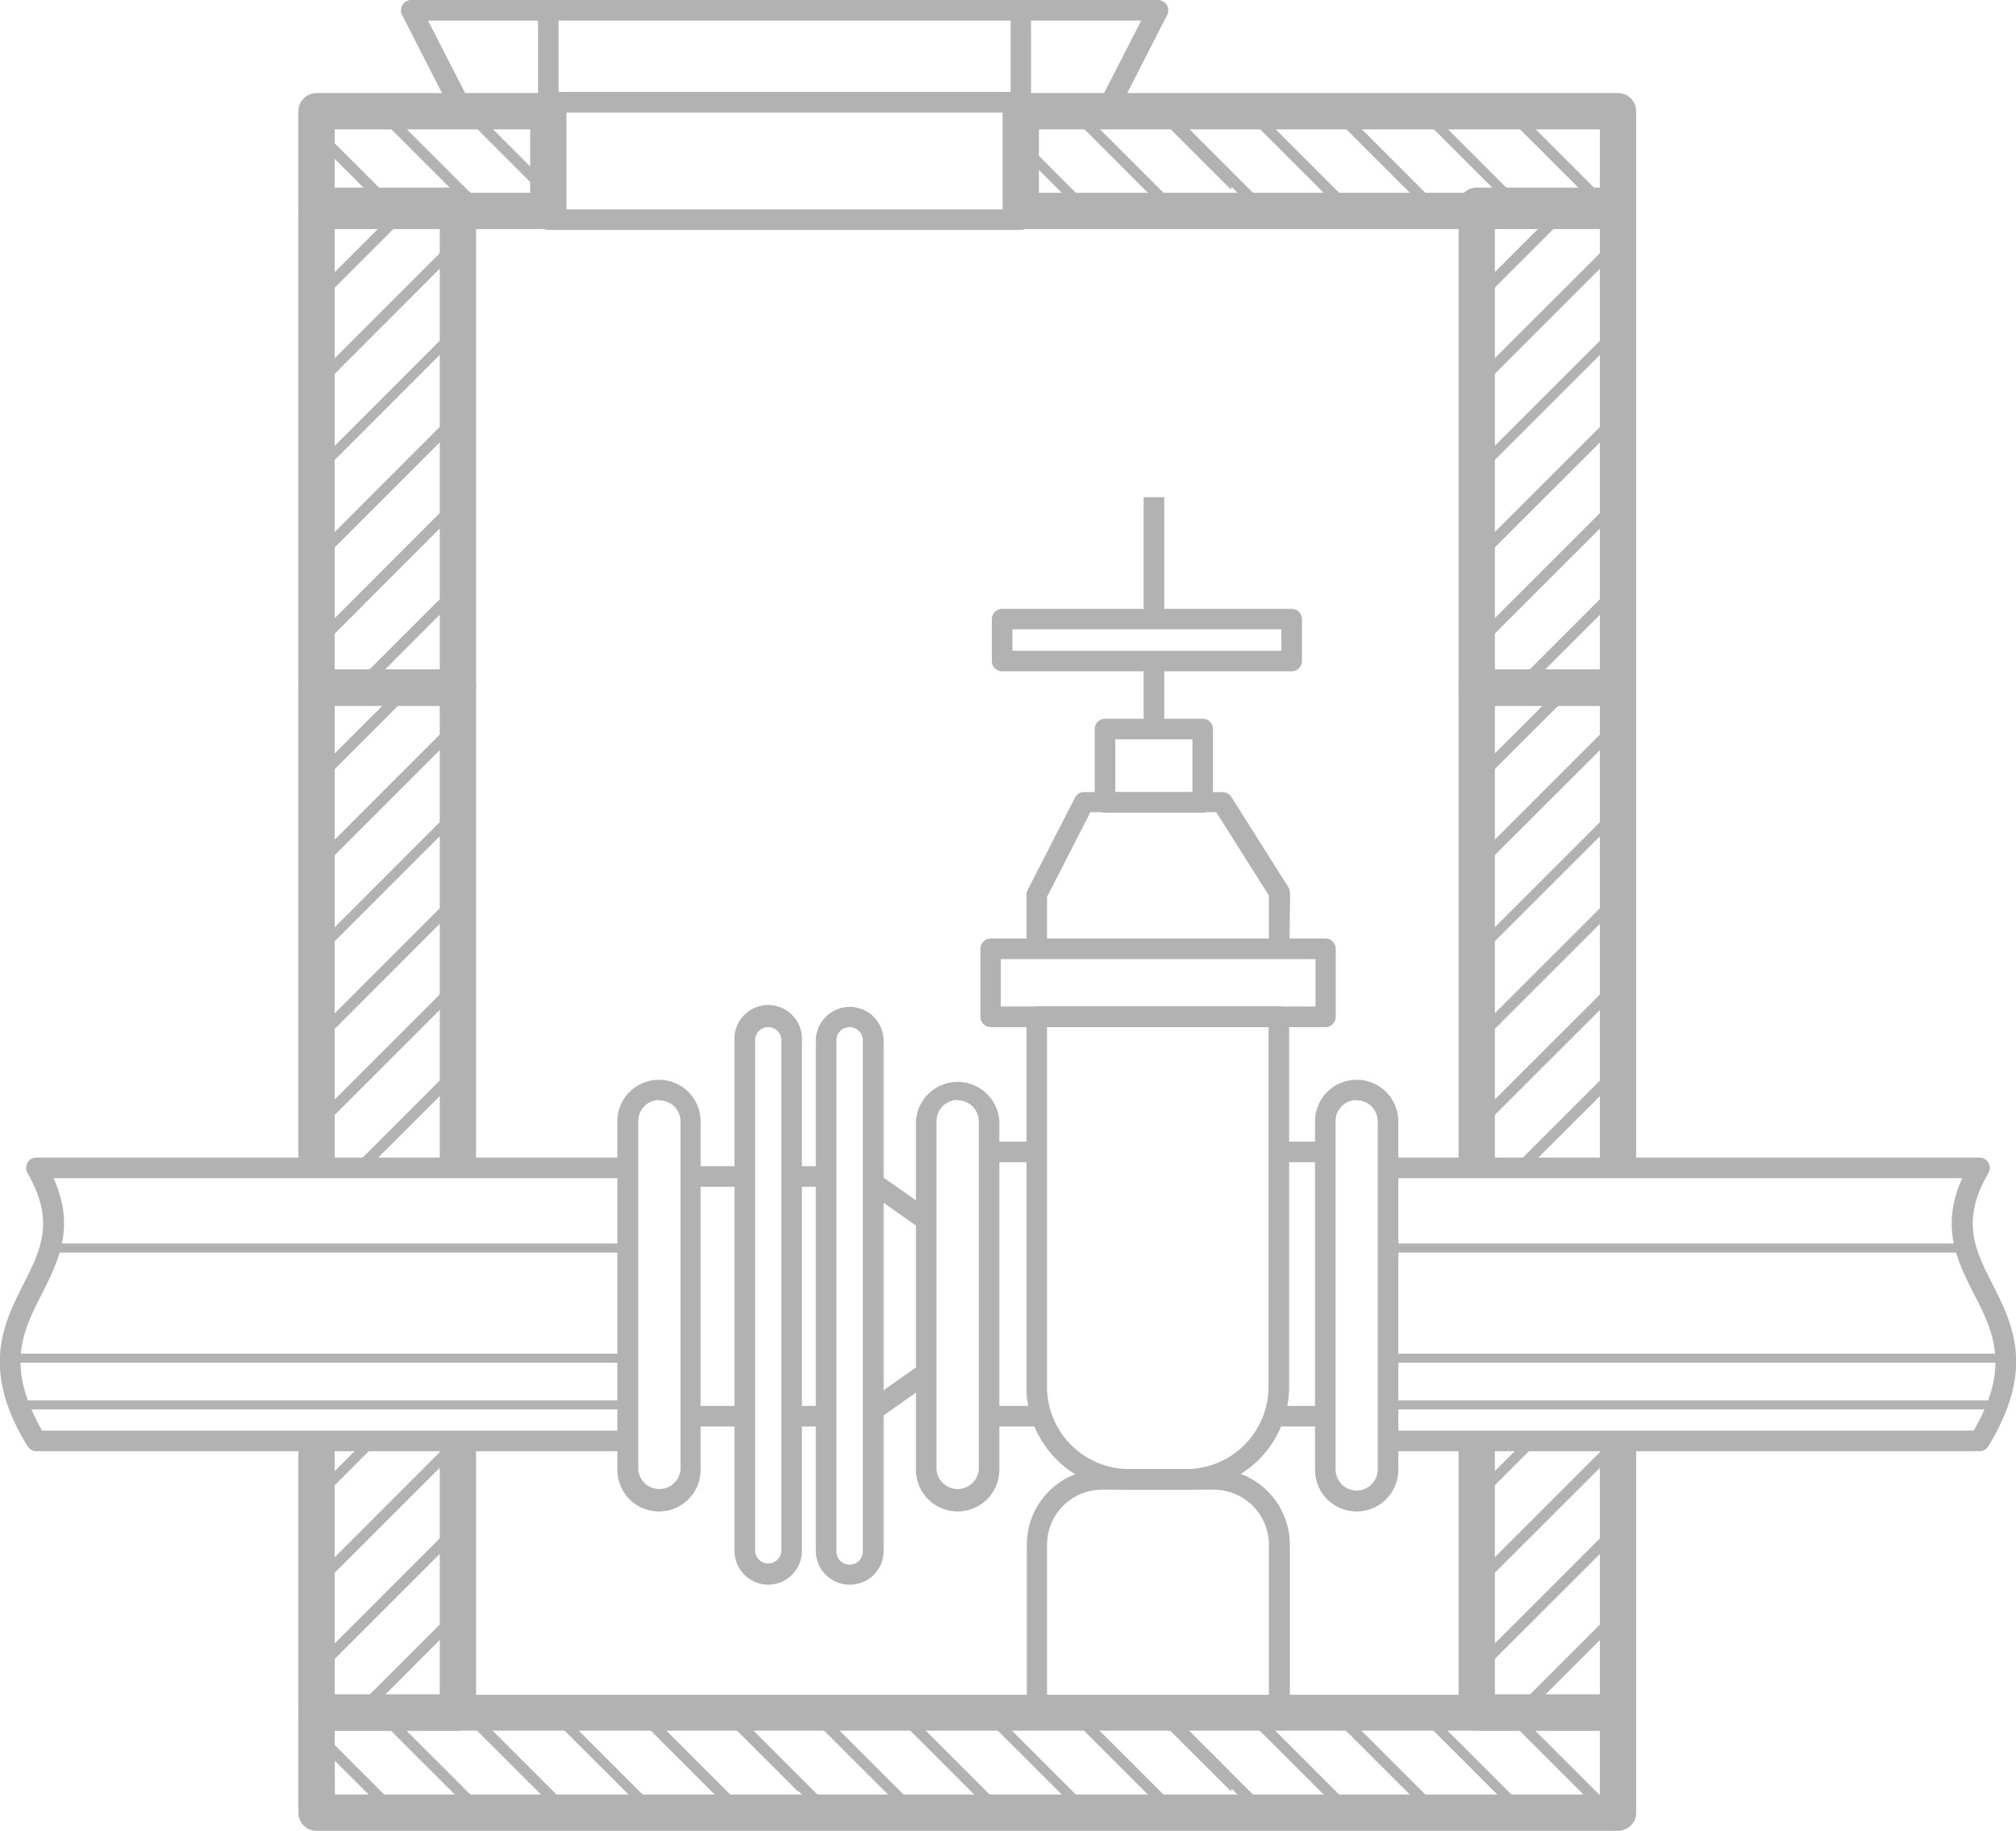 <?xml version="1.0" encoding="UTF-8"?> <svg xmlns="http://www.w3.org/2000/svg" id="Слой_1" data-name="Слой 1" viewBox="0 0 166.55 151.28"><defs><style>.cls-1{fill:#b2b2b2;}</style></defs><title>17-engineering</title><path class="cls-1" d="M133.67,151.28H26.15a1.5,1.5,0,0,1-1.5-1.5v-8.24a1.5,1.5,0,0,1,1.5-1.5H133.67a1.5,1.5,0,0,1,1.5,1.5v8.24A1.5,1.5,0,0,1,133.67,151.28Zm-106-3H132.17V143H27.65Z"></path><path class="cls-1" d="M37.83,143H26.15a1.5,1.5,0,0,1-1.5-1.5V119.22h3V140h8.68V119.22h3v22.32A1.5,1.5,0,0,1,37.83,143Z"></path><path class="cls-1" d="M51.88,119.91H3a.84.84,0,0,1-.72-.4c-3.9-6.37-2-10.11-.34-13.41,1.42-2.8,2.64-5.22.33-9.17a.84.84,0,0,1,0-.85A.85.85,0,0,1,3,95.65H51.88v1.7H4.42c1.83,4,.42,6.82-.94,9.52-1.58,3.11-3.06,6,0,11.34H51.88Z"></path><path class="cls-1" d="M54.47,124.89A3.44,3.44,0,0,1,51,121.45V92.66a3.44,3.44,0,0,1,6.88,0v28.79A3.44,3.44,0,0,1,54.47,124.89Zm0-34a1.74,1.74,0,0,0-1.74,1.74v28.79a1.75,1.75,0,0,0,3.49,0V92.66A1.75,1.75,0,0,0,54.47,90.92Z"></path><path class="cls-1" d="M79.11,124.89a3.45,3.45,0,0,1-3.44-3.44V92.66a3.45,3.45,0,0,1,6.89,0v28.79A3.45,3.45,0,0,1,79.11,124.89Zm0-34a1.74,1.74,0,0,0-1.74,1.74v28.79a1.75,1.75,0,0,0,3.49,0V92.66A1.74,1.74,0,0,0,79.11,90.92Z"></path><path class="cls-1" d="M98,123.09H93.29a8.5,8.5,0,0,1-8.49-8.5V84a.85.85,0,0,1,.85-.85h20a.85.85,0,0,1,.85.85v30.57A8.51,8.51,0,0,1,98,123.09ZM86.5,84.87v29.72a6.8,6.8,0,0,0,6.79,6.8H98a6.81,6.81,0,0,0,6.8-6.8V84.87Z"></path><path class="cls-1" d="M105.68,142.19h-20a.85.85,0,0,1-.85-.85v-13.7a6.25,6.25,0,0,1,6.25-6.25h9.22a6.26,6.26,0,0,1,6.26,6.25v13.7A.85.85,0,0,1,105.68,142.19Zm-19.18-1.7h18.33V127.64a4.56,4.56,0,0,0-4.56-4.55H91.05a4.55,4.55,0,0,0-4.55,4.55Z"></path><path class="cls-1" d="M112.08,124.89a3.44,3.44,0,0,1-3.44-3.44V92.66a3.44,3.44,0,0,1,6.88,0v28.79A3.44,3.44,0,0,1,112.08,124.89Zm0-34a1.74,1.74,0,0,0-1.74,1.74v28.79a1.74,1.74,0,0,0,3.48,0V92.66A1.74,1.74,0,0,0,112.08,90.92Z"></path><path class="cls-1" d="M63.47,130.94a2.79,2.79,0,0,1-2.79-2.78V86a2.79,2.79,0,1,1,5.57,0v42.2A2.79,2.79,0,0,1,63.47,130.94Zm0-46.07A1.09,1.09,0,0,0,62.38,86v42.2a1.09,1.09,0,0,0,2.17,0V86A1.08,1.08,0,0,0,63.47,84.87Z"></path><path class="cls-1" d="M70.19,130.94a2.79,2.79,0,0,1-2.79-2.78V86A2.79,2.79,0,1,1,73,86v42.2A2.78,2.78,0,0,1,70.19,130.94Zm0-46.07A1.09,1.09,0,0,0,69.1,86v42.2a1.09,1.09,0,0,0,2.18,0V86A1.09,1.09,0,0,0,70.19,84.87Z"></path><path class="cls-1" d="M109.5,84.87H81.83A.85.85,0,0,1,81,84V78.4a.85.85,0,0,1,.85-.85H109.5a.85.85,0,0,1,.85.85V84A.85.85,0,0,1,109.5,84.87Zm-26.82-1.7h26V79.25h-26Z"></path><path class="cls-1" d="M106.53,78.4h-1.7V74l-4.35-6.89H90.08l-3.58,7V78.4H84.8V73.93a.85.85,0,0,1,.09-.38l3.92-7.64a.82.82,0,0,1,.75-.46H101a.87.87,0,0,1,.72.39l4.73,7.49a.94.94,0,0,1,.13.46Z"></path><path class="cls-1" d="M99.36,67.15H91.29a.85.85,0,0,1-.85-.85V60.24a.85.85,0,0,1,.85-.85h8.07a.85.85,0,0,1,.85.85V66.3A.85.85,0,0,1,99.36,67.15Zm-7.22-1.7h6.37V61.09H92.14Z"></path><path class="cls-1" d="M106.71,55.47H82.79a.85.85,0,0,1-.85-.85V51.16a.85.85,0,0,1,.85-.85h23.92a.85.85,0,0,1,.85.85v3.46A.85.85,0,0,1,106.71,55.47Zm-23.07-1.7h22.22V52H83.64Z"></path><rect class="cls-1" x="94.48" y="54.62" width="1.7" height="5.62"></rect><rect class="cls-1" x="94.48" y="41.08" width="1.7" height="10.09"></rect><rect class="cls-1" x="81.83" y="94.33" width="3.82" height="1.7"></rect><rect class="cls-1" x="81.83" y="116.17" width="3.82" height="1.7"></rect><rect class="cls-1" x="105.67" y="94.33" width="3.82" height="1.7"></rect><rect class="cls-1" x="105.67" y="116.17" width="3.82" height="1.7"></rect><rect class="cls-1" x="73.47" y="96.57" width="1.7" height="5.38" transform="translate(-49.63 102.83) rotate(-54.82)"></rect><rect class="cls-1" x="65.4" y="96.36" width="2.85" height="1.7"></rect><rect class="cls-1" x="57.07" y="96.36" width="4.47" height="1.7"></rect><rect class="cls-1" x="71.63" y="114.12" width="5.38" height="1.7" transform="translate(-52.7 63.92) rotate(-35.22)"></rect><rect class="cls-1" x="65.4" y="116.17" width="2.85" height="1.7"></rect><rect class="cls-1" x="57.07" y="116.17" width="4.47" height="1.7"></rect><path class="cls-1" d="M51.88,103.5H4.14a.37.37,0,0,1-.37-.37.38.38,0,0,1,.37-.38H51.88a.38.38,0,0,1,.37.38A.37.37,0,0,1,51.88,103.5Z"></path><path class="cls-1" d="M51.88,112.6H.85a.38.38,0,0,1,0-.75h51a.38.38,0,0,1,0,.75Z"></path><path class="cls-1" d="M52.14,116.46H1.54a.38.38,0,0,1,0-.75h50.6a.38.38,0,0,1,0,.75Z"></path><path class="cls-1" d="M163.53,119.91H114.67v-1.7h48.38c3.09-5.29,1.6-8.23,0-11.34-1.36-2.7-2.77-5.48-.94-9.52H114.67v-1.7h48.86a.88.88,0,0,1,.74.43.84.84,0,0,1,0,.85c-2.31,3.95-1.09,6.37.33,9.17,1.67,3.3,3.57,7-.34,13.41A.84.84,0,0,1,163.53,119.91Z"></path><path class="cls-1" d="M162.41,103.5H114.67a.37.37,0,0,1-.37-.37.38.38,0,0,1,.37-.38h47.74a.38.38,0,0,1,.37.38A.37.37,0,0,1,162.41,103.5Z"></path><path class="cls-1" d="M165.7,112.6h-51a.38.38,0,0,1,0-.75h51a.38.38,0,0,1,0,.75Z"></path><path class="cls-1" d="M165,116.46h-50.6a.38.38,0,0,1,0-.75H165a.38.38,0,0,1,0,.75Z"></path><path class="cls-1" d="M39.33,96.5h-3V58.32H27.65V96.5h-3V56.82a1.5,1.5,0,0,1,1.5-1.5H37.83a1.5,1.5,0,0,1,1.5,1.5Z"></path><polygon class="cls-1" points="26.8 56.82 26.8 57.16 27.14 56.82 26.8 56.82"></polygon><polygon class="cls-1" points="33.09 56.82 26.8 63.11 26.8 64.4 34.38 56.82 33.09 56.82"></polygon><polygon class="cls-1" points="37.18 88.43 29.02 96.59 30.31 96.59 37.18 89.72 37.18 88.43"></polygon><polygon class="cls-1" points="37.18 74.2 26.8 84.58 26.8 85.87 37.18 75.48 37.18 74.2"></polygon><polygon class="cls-1" points="37.18 59.84 26.8 70.23 26.8 71.51 37.18 61.13 37.18 59.84"></polygon><polygon class="cls-1" points="37.18 81.32 26.8 91.7 26.8 92.98 37.18 82.6 37.18 81.32"></polygon><polygon class="cls-1" points="37.18 67.08 26.8 77.47 26.8 78.63 37.18 68.25 37.18 67.08"></polygon><path class="cls-1" d="M133.67,143H122a1.5,1.5,0,0,1-1.5-1.5V119.22h3V140h8.67V119.22h3v22.32A1.5,1.5,0,0,1,133.67,143Z"></path><path class="cls-1" d="M135.17,96.5h-3V58.32H123.5V96.5h-3V56.82a1.5,1.5,0,0,1,1.5-1.5h11.67a1.5,1.5,0,0,1,1.5,1.5Z"></path><polygon class="cls-1" points="122.64 56.82 122.64 57.16 122.99 56.82 122.64 56.82"></polygon><polygon class="cls-1" points="128.94 56.82 122.64 63.11 122.64 64.4 130.22 56.82 128.94 56.82"></polygon><polygon class="cls-1" points="133.03 88.43 124.87 96.59 126.15 96.59 133.03 89.72 133.03 88.43"></polygon><polygon class="cls-1" points="133.03 74.2 122.64 84.58 122.64 85.87 133.03 75.48 133.03 74.2"></polygon><polygon class="cls-1" points="133.03 59.84 122.64 70.23 122.64 71.51 133.03 61.13 133.03 59.84"></polygon><polygon class="cls-1" points="133.03 81.32 122.64 91.7 122.64 92.98 133.03 82.6 133.03 81.32"></polygon><polygon class="cls-1" points="133.03 67.08 122.64 77.47 122.64 78.63 133.03 68.25 133.03 67.08"></polygon><path class="cls-1" d="M37.83,58.32H26.15a1.5,1.5,0,0,1-1.5-1.5V17a1.5,1.5,0,0,1,1.5-1.5H37.83a1.5,1.5,0,0,1,1.5,1.5V56.82A1.51,1.51,0,0,1,37.83,58.32Zm-10.18-3h8.68V18.54H27.65Z"></path><polygon class="cls-1" points="26.8 17.04 26.8 17.39 27.14 17.04 26.8 17.04"></polygon><polygon class="cls-1" points="33.09 17.04 26.8 23.34 26.8 24.62 34.38 17.04 33.09 17.04"></polygon><polygon class="cls-1" points="37.18 48.66 29.02 56.82 30.31 56.82 37.18 49.94 37.18 48.66"></polygon><polygon class="cls-1" points="37.18 34.42 26.8 44.81 26.8 46.09 37.18 35.71 37.18 34.42"></polygon><polygon class="cls-1" points="37.18 20.07 26.8 30.45 26.8 31.74 37.18 21.35 37.18 20.07"></polygon><polygon class="cls-1" points="37.18 41.54 26.8 51.93 26.8 53.21 37.18 42.82 37.18 41.54"></polygon><polygon class="cls-1" points="37.18 27.3 26.8 37.69 26.8 38.86 37.18 28.47 37.18 27.3"></polygon><path class="cls-1" d="M133.67,58.32H122a1.5,1.5,0,0,1-1.5-1.5V17a1.5,1.5,0,0,1,1.5-1.5h11.67a1.5,1.5,0,0,1,1.5,1.5V56.82A1.5,1.5,0,0,1,133.67,58.32Zm-10.17-3h8.67V18.54H123.5Z"></path><polygon class="cls-1" points="122.64 17.04 122.64 17.39 122.99 17.04 122.64 17.04"></polygon><polygon class="cls-1" points="128.94 17.04 122.64 23.34 122.64 24.62 130.22 17.04 128.94 17.04"></polygon><polygon class="cls-1" points="133.03 48.66 124.87 56.82 126.15 56.82 133.03 49.94 133.03 48.66"></polygon><polygon class="cls-1" points="133.03 34.42 122.64 44.81 122.64 46.09 133.03 35.71 133.03 34.42"></polygon><polygon class="cls-1" points="133.03 20.07 122.64 30.45 122.64 31.74 133.03 21.35 133.03 20.07"></polygon><polygon class="cls-1" points="133.03 41.54 122.64 51.93 122.64 53.21 133.03 42.82 133.03 41.54"></polygon><polygon class="cls-1" points="133.03 27.3 122.64 37.69 122.64 38.86 133.03 28.47 133.03 27.3"></polygon><polygon class="cls-1" points="30.31 141.54 37.18 134.66 37.18 133.38 29.02 141.54 30.31 141.54"></polygon><polygon class="cls-1" points="30.14 119.06 26.8 122.41 26.8 123.58 31.31 119.06 30.14 119.06"></polygon><polygon class="cls-1" points="26.8 137.93 37.18 127.55 37.18 126.26 26.8 136.65 26.8 137.93"></polygon><polygon class="cls-1" points="26.8 130.81 37.18 120.43 37.18 119.14 26.8 129.53 26.8 130.81"></polygon><polygon class="cls-1" points="126.15 141.54 133.03 134.66 133.03 133.38 124.87 141.54 126.15 141.54"></polygon><polygon class="cls-1" points="125.99 119.06 122.64 122.41 122.64 123.58 127.16 119.06 125.99 119.06"></polygon><polygon class="cls-1" points="122.64 137.93 133.03 127.55 133.03 126.26 122.64 136.65 122.64 137.93"></polygon><polygon class="cls-1" points="122.64 130.81 133.03 120.43 133.03 119.14 122.64 129.53 122.64 130.81"></polygon><polygon class="cls-1" points="51.23 140.47 61.62 150.85 62.9 150.85 52.52 140.47 51.23 140.47"></polygon><polygon class="cls-1" points="29.76 140.47 40.15 150.85 41.43 150.85 31.04 140.47 29.76 140.47"></polygon><polygon class="cls-1" points="44.11 140.47 54.5 150.85 55.66 150.85 45.28 140.47 44.11 140.47"></polygon><polygon class="cls-1" points="61.94 142.77 59.63 140.47 58.35 140.47 65.93 148.04 65.93 147.96 68.81 150.85 70.1 150.85 61.94 142.69 61.94 142.77"></polygon><polygon class="cls-1" points="26.15 143.98 33.03 150.85 34.31 150.85 26.15 142.69 26.15 143.98"></polygon><polygon class="cls-1" points="132.08 141.13 131.41 140.47 130.12 140.47 132.08 142.42 132.08 141.13"></polygon><polygon class="cls-1" points="132.08 148.25 124.29 140.47 123 140.47 132.08 149.54 132.08 148.25"></polygon><polygon class="cls-1" points="36.88 140.47 47.26 150.85 48.55 150.85 38.16 140.47 36.88 140.47"></polygon><polygon class="cls-1" points="97.93 142.97 95.42 140.47 94.14 140.47 101.72 148.04 101.72 147.77 104.8 150.85 106.08 150.85 97.93 142.69 97.93 142.97"></polygon><polygon class="cls-1" points="108.65 140.47 119.04 150.85 120.32 150.85 109.94 140.47 108.65 140.47"></polygon><polygon class="cls-1" points="101.37 140.47 101.72 140.81 101.72 140.65 111.92 150.85 113.2 150.85 102.82 140.47 101.37 140.47"></polygon><polygon class="cls-1" points="65.55 140.47 75.93 150.85 77.22 150.85 66.83 140.47 65.55 140.47"></polygon><polygon class="cls-1" points="115.89 140.47 126.27 150.85 127.44 150.85 117.05 140.47 115.89 140.47"></polygon><polygon class="cls-1" points="72.67 140.47 83.05 150.85 84.33 150.85 73.95 140.47 72.67 140.47"></polygon><polygon class="cls-1" points="79.9 140.47 90.29 150.85 91.45 150.85 81.07 140.47 79.9 140.47"></polygon><polygon class="cls-1" points="87.02 140.47 97.4 150.85 98.69 150.85 88.3 140.47 87.02 140.47"></polygon><path class="cls-1" d="M45.3,18.93H26.15a1.5,1.5,0,0,1-1.5-1.5V9.19a1.5,1.5,0,0,1,1.5-1.5H45.3a1.5,1.5,0,0,1,1.5,1.5v8.24A1.5,1.5,0,0,1,45.3,18.93Zm-17.65-3H43.8V10.69H27.65Z"></path><path class="cls-1" d="M84.33,19h-39a.85.85,0,0,1-.85-.85V8.44a.85.85,0,0,1,.85-.85h39a.85.85,0,0,1,.85.85v9.73A.85.85,0,0,1,84.33,19Zm-38.18-1.7H83.49v-8H46.15Z"></path><path class="cls-1" d="M91.45,9.94H84.33a.84.84,0,0,1-.84-.85V.85A.84.84,0,0,1,84.33,0H95.66a.85.85,0,0,1,.76,1.24L92.21,9.48A.86.86,0,0,1,91.45,9.94Zm-6.27-1.7h5.75L94.28,1.7h-9.1Z"></path><path class="cls-1" d="M45.3,9.94H38.19a.85.85,0,0,1-.76-.46L33.22,1.24A.85.85,0,0,1,34,0H45.3a.85.85,0,0,1,.85.85V9.09A.85.85,0,0,1,45.3,9.94Zm-6.59-1.7h5.74V1.7H35.36Z"></path><path class="cls-1" d="M133.67,18.93H84.33a1.5,1.5,0,0,1-1.5-1.5V9.19a1.5,1.5,0,0,1,1.5-1.5h49.34a1.5,1.5,0,0,1,1.5,1.5v8.24A1.5,1.5,0,0,1,133.67,18.93Zm-47.84-3h46.34V10.69H85.83Z"></path><polygon class="cls-1" points="84.33 12.55 90.29 18.5 91.45 18.5 84.33 11.38 84.33 12.55"></polygon><polygon class="cls-1" points="87.02 8.11 97.4 18.5 98.69 18.5 88.3 8.11 87.02 8.11"></polygon><polygon class="cls-1" points="29.76 8.11 40.15 18.5 41.43 18.5 31.04 8.11 29.76 8.11"></polygon><polygon class="cls-1" points="45.3 8.14 45.28 8.11 44.11 8.11 45.3 9.31 45.3 8.14"></polygon><polygon class="cls-1" points="26.15 11.63 33.03 18.5 34.31 18.5 26.15 10.34 26.15 11.63"></polygon><polygon class="cls-1" points="45.3 15.26 38.16 8.11 36.88 8.11 45.3 16.54 45.3 15.26"></polygon><polygon class="cls-1" points="97.93 10.62 95.42 8.11 94.14 8.11 101.72 15.69 101.72 15.41 104.8 18.5 106.08 18.5 97.93 10.34 97.93 10.62"></polygon><polygon class="cls-1" points="131.41 8.11 130.12 8.11 132.08 10.07 132.08 8.78 131.41 8.11"></polygon><polygon class="cls-1" points="123 8.11 132.08 17.19 132.08 15.9 124.29 8.11 123 8.11"></polygon><polygon class="cls-1" points="101.37 8.11 101.72 8.46 101.72 8.3 111.92 18.5 113.2 18.5 102.82 8.11 101.37 8.11"></polygon><polygon class="cls-1" points="108.65 8.11 119.04 18.5 120.32 18.5 109.94 8.11 108.65 8.11"></polygon><polygon class="cls-1" points="115.89 8.11 126.27 18.5 127.44 18.5 117.05 8.11 115.89 8.11"></polygon><rect class="cls-1" x="45.3" width="39.03" height="1.7"></rect></svg> 